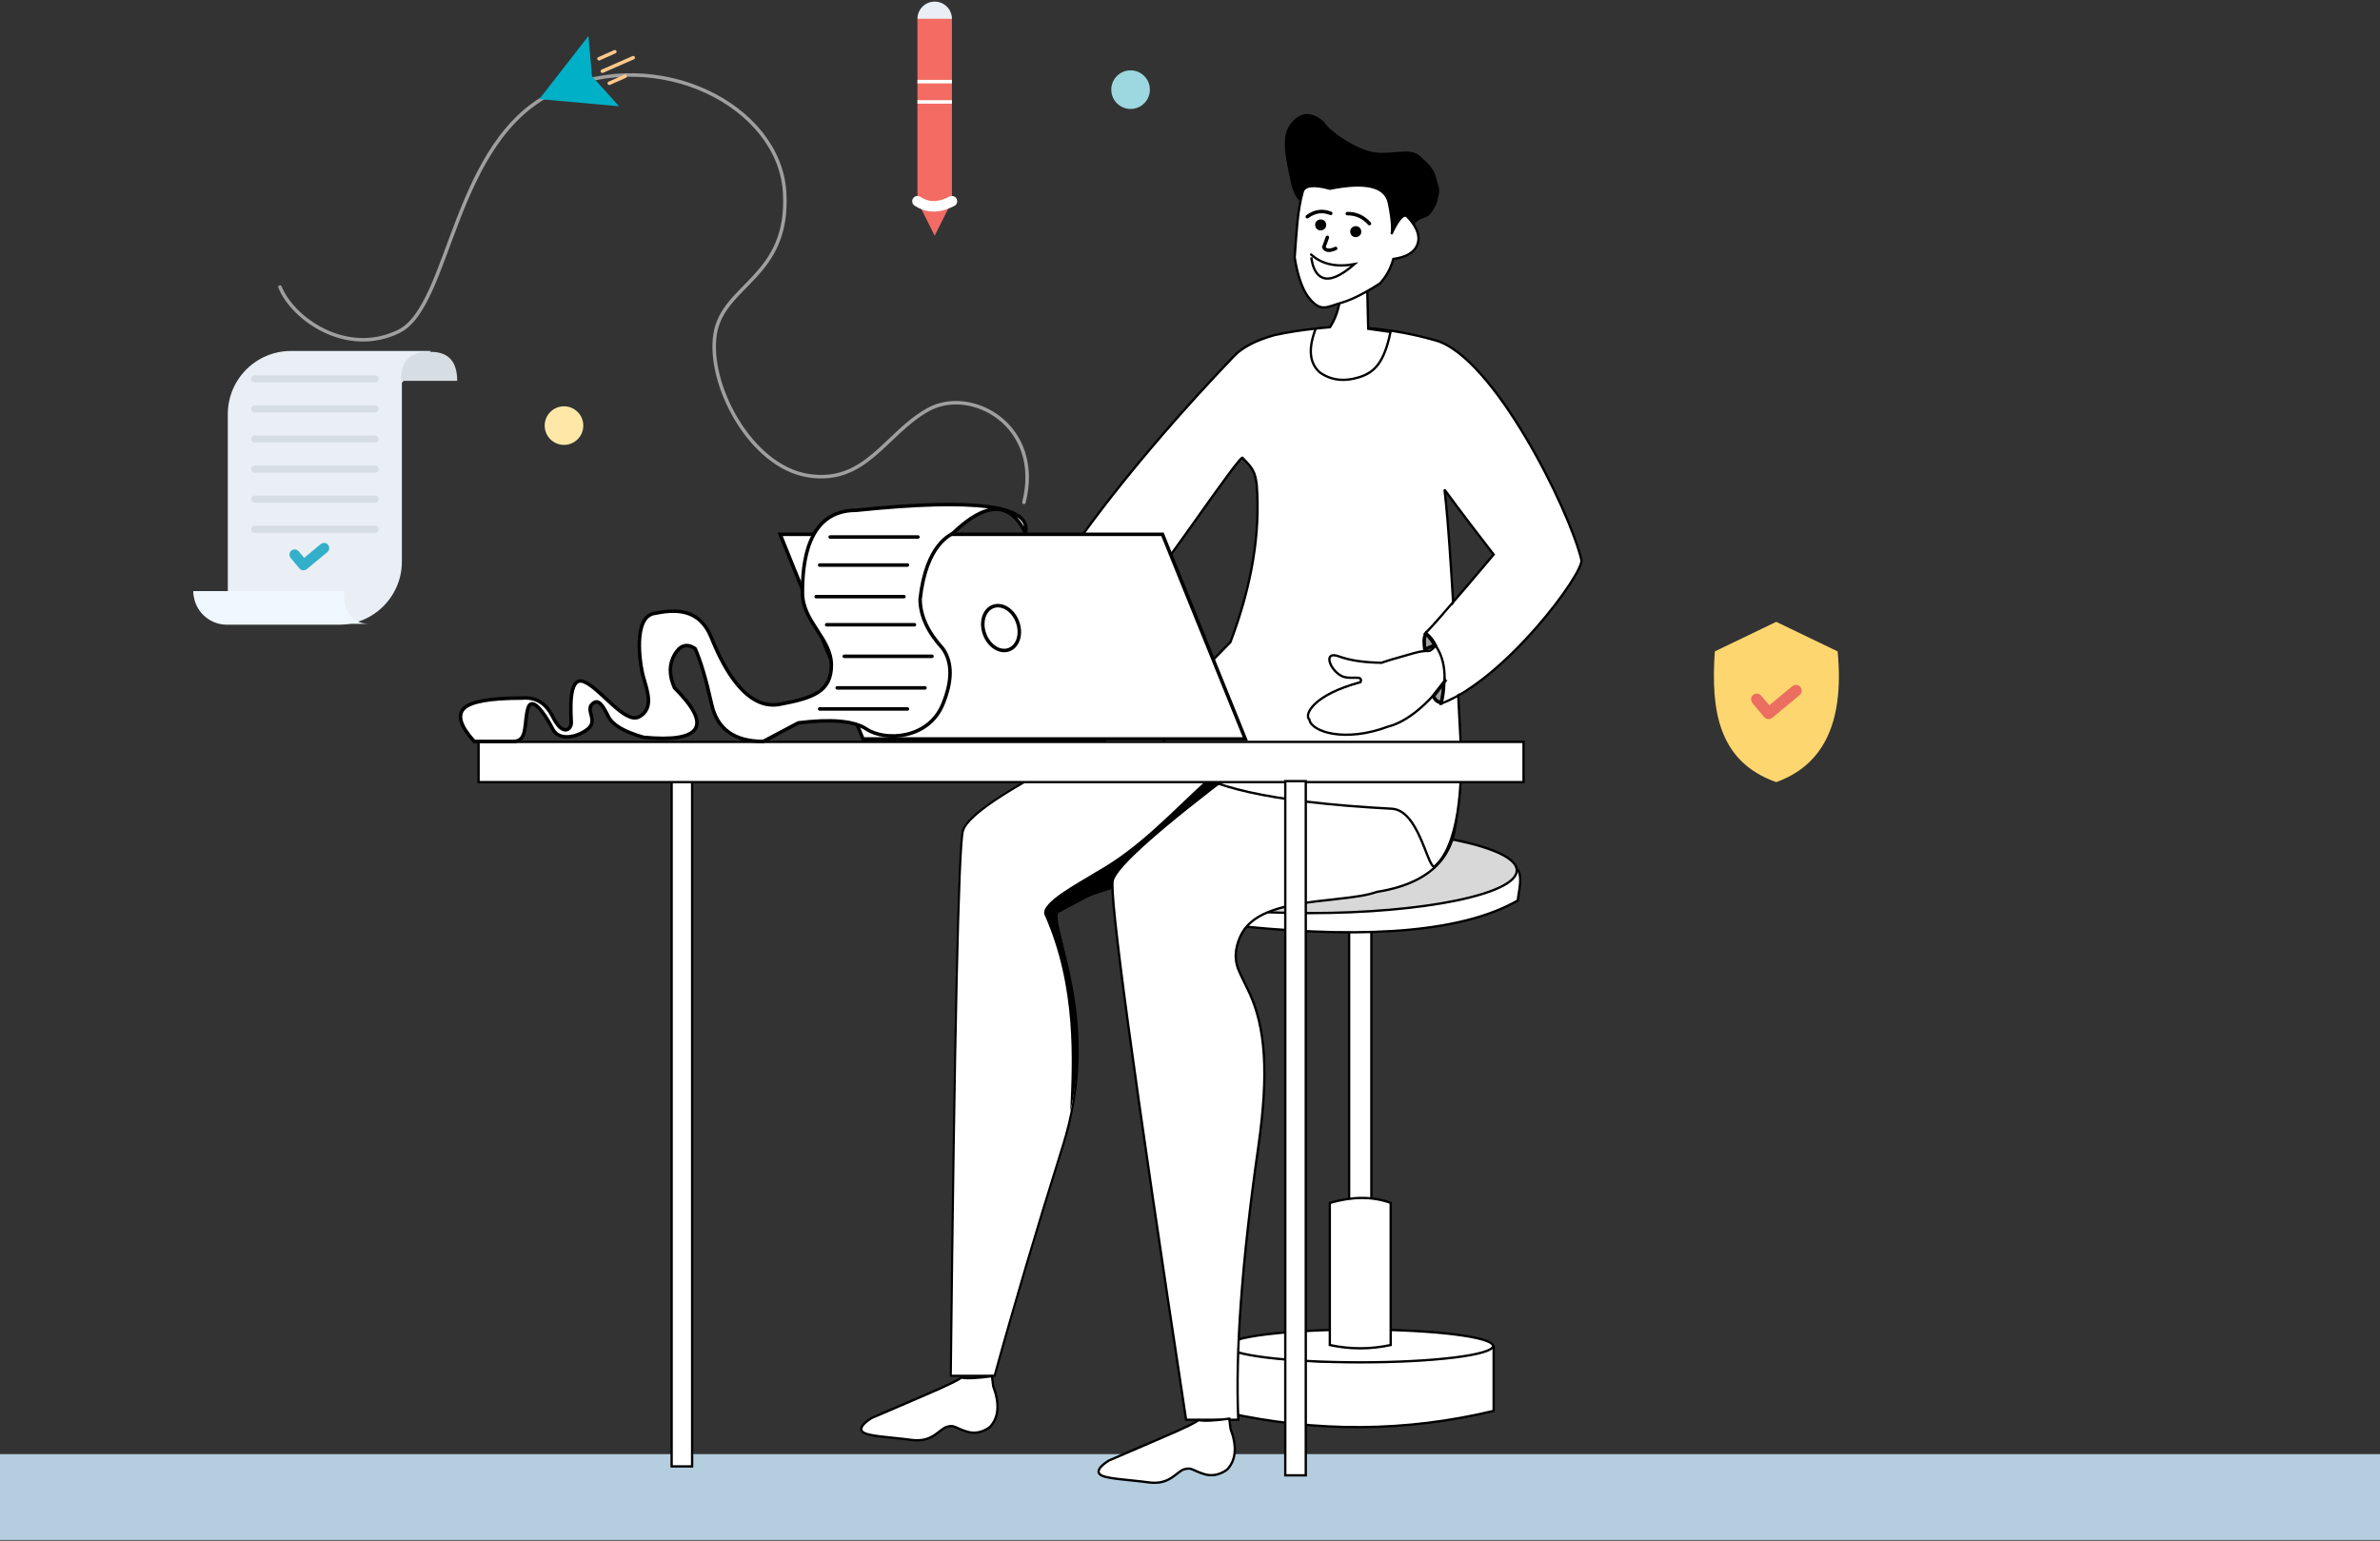 <svg xmlns="http://www.w3.org/2000/svg" width="678" height="439" viewBox="0 0 678 439">
  <rect x="0" y="0" width="678" height="439" fill="#333333" stroke="none"/>
  <g fill="none" fill-rule="evenodd" transform="translate(0 .448)">
    <polygon fill="#B5CEDF" fill-rule="nonzero" points="0 413.869 678 413.869 678 438.324 0 438.324"/>
    <path fill="#FFF" stroke="#000" stroke-linejoin="round" stroke-width=".66" d="M425.5,383.052 L425.5,401.552 C400.5,407.552 375.167,407.719 349.5,402.052 C349.5,402.052 349.5,395.719 349.5,383.052 C362,390.052 417,388.052 425.5,383.052 Z"/>
    <ellipse cx="387.5" cy="383.052" fill="#FFF" stroke="#000" stroke-width=".66" rx="37.812" ry="4.67"/>
    <rect width="6.34" height="107.34" x="384.33" y="261.882" fill="#FFF" stroke="#000" stroke-width=".66"/>
    <path fill="#FFF" stroke="#000" stroke-linejoin="round" stroke-width=".66" d="M354.5,263.552 C391.5,267.219 417.5,264.719 432.5,256.052 C432,256.052 434,250.052 432.5,247.552 C431.5,245.885 405.833,248.719 355.5,256.052 L354.5,263.552 Z"/>
    <ellipse cx="372.931" cy="247.552" fill="#D8D8D8" stroke="#000" stroke-width=".66" rx="59.17" ry="12.17"/>
    <rect width="5.84" height="197.796" x="191.33" y="219.574" fill="#FFF" stroke="#000" stroke-width=".66"/>
    <circle cx="160.668" cy="120.818" r="5.5" fill="#FFE8A7"/>
    <path fill="#FFF" stroke="#000" stroke-width=".6" d="M265.619,228.392 L270.038,235.407 C302.598,249.027 319.429,257.365 320.9,260.679 C321.397,261.799 320.948,263.589 319.478,267.161 C319.055,268.188 317.17,272.579 317.238,272.419 C316.201,274.857 315.372,276.898 314.569,279.035 C308.828,294.296 306.537,309.317 309.097,326.596 C312.821,351.721 315.803,374.281 318.043,394.275 L330.365,396.226 C344.697,298.815 351.667,247.455 351.242,242.449 C350.825,237.539 338.69,226.732 314.962,210.245 L287.117,192.839 L268.446,213.136 L265.619,228.392 Z" transform="scale(-1 1) rotate(-9 0 4213.5)"/>
    <path fill="#000" d="M300.443,221.552 C310.611,230.761 319.685,240.972 332.242,247.989 C337.504,251.276 347.859,256.607 346.943,260.052 C337.703,280.766 338.943,302.052 339.552,316.139 C336.835,305.095 336.835,292.646 339.552,278.793 C342.268,264.94 343.626,259.684 343.626,263.025 L343.626,260.029 L332.242,254.03 L327.869,252.496 L297.443,223.052 L300.443,221.552 Z" transform="matrix(-1 0 0 1 644.443 0)"/>
    <path fill="#FFF" stroke="#000" stroke-width=".66" d="M318.056,221.378 C313.886,240.038 321.017,250.75 339.599,253.683 C342.222,254.604 345.192,255.078 351.609,255.778 C355.332,256.184 355.541,256.208 356.978,256.386 C369.92,257.993 376.703,260.856 379.004,267.73 C380.014,270.746 379.992,273.046 379.091,275.571 C378.621,276.89 376.08,281.927 375.675,282.838 C371.44,292.372 370.23,304.763 373.349,326.491 C377.996,358.853 379.892,384.716 379.037,404.082 L393.904,404.082 C408.853,305.856 415.84,254.372 414.792,250.349 C413.753,246.362 401.6,235.54 378.523,218.116 L356.301,204.942 L331.92,221.114 L331.743,221.168 L318.056,221.378 Z" transform="matrix(-1 0 0 1 731.791 0)"/>
    <g fill="#FFF" transform="translate(300.099 92.793)">
      <path fill-rule="nonzero" stroke="#000" stroke-width=".66" d="M34.528,116.259 C33.672,130.98 35.087,148.134 42.028,153.759 C44.115,152.859 46.528,137.759 53.927,137.196 C128.028,133.259 113.704,118.198 123.528,111.759 C123.528,111.871 113.528,103.759 100.028,89.759 C93.937,73.679 91.437,58.679 92.528,44.759 C93.028,41.259 93.528,40.259 96.528,37.259 C96.45,34.889 122.966,74.371 121.528,70.259 C120.413,67.074 163.317,98.607 146.528,65.759 C145.192,63.146 129.391,40.013 99.028,8.259 C96.62,5.741 92.787,3.741 87.528,2.259 C72.408,-1.021 57.971,-0.902 41.528,3.759 C25.084,8.42 3.528,51.759 0.028,66.259 C-0.898,69.739 21.528,100.259 40.028,107.259 C38.528,99.259 40.545,88.629 44.528,87.259 C40.528,83.259 25.028,64.759 25.028,64.759 C28.528,60.259 35.028,51.759 39.028,46.259 C37.909,55.03 36.409,78.363 34.528,116.259 Z" transform="matrix(-1 0 0 1 150.429 0)"/>
      <polygon points="114.901 77.759 111.401 81.759 113.901 105.259 117.401 103.259"/>
    </g>
    <path fill="#FFF" fill-rule="nonzero" stroke="#000" stroke-width=".66" d="M371.317,200.725 C375.104,200.455 372.338,200.451 377.072,197.34 C381.806,194.229 384.477,192.539 385.086,192.268 C388.332,188.413 390.53,184.965 391.679,181.921 C393.404,177.357 396.156,182.223 395.487,185.735 C395.057,188.764 390.766,190.442 393.201,191.355 C404.845,183.495 410.784,185.304 410.784,187.333 C413.097,190.007 409.192,199.358 397.532,205.626 C394.151,207.993 387.824,210.02 377.072,209.411 L377.224,209.173 C374.24,206.786 372.17,204.013 371.317,200.725 Z" transform="scale(-1 1) rotate(49 0 -663.986)"/>
    <path fill="#A2A0A0" fill-rule="nonzero" stroke="#000" d="M409.103,199.812 C410.033,199.578 410.832,199.071 411.298,197.87 L408.343,194.07 C408.422,196.223 408.638,198.188 409.103,199.812 Z" transform="matrix(-1 0 0 1 819.64 0)"/>
    <path fill="#A2A0A0" fill-rule="nonzero" stroke="#000" d="M408.24,180.054 C407.21,181.061 406.425,182.188 405.707,183.347 L408.578,184.613 C408.774,182.973 408.989,181.325 408.24,180.054 Z" transform="matrix(-1 0 0 1 814.472 0)"/>
    <path fill="#FFF" fill-rule="nonzero" stroke="#000" stroke-width=".66" d="M335.918,397.306 C330.594,397.715 327.226,399.604 325.815,402.972 C325.747,403.177 324.791,406.727 327.317,409.525 C329.843,412.324 330.594,411.847 331.003,414.099 C331.413,416.352 328.546,419.697 331.891,424.886 C335.236,430.074 338.171,436.013 339.946,436.559 C341.129,436.923 341.926,435.603 342.336,432.6 C341.926,419.492 341.721,412.37 341.721,411.232 C341.721,409.525 341.653,405.566 341.994,404.542 C341.038,403.251 339.923,400.543 338.649,396.418 L335.918,397.306 Z" transform="scale(-1 1) rotate(-65 0 940.728)"/>
    <path fill="#FFF" fill-rule="nonzero" stroke="#000" stroke-width=".66" d="M268.318,385.2 C262.994,385.609 259.626,387.498 258.215,390.866 C258.147,391.071 257.191,394.621 259.717,397.42 C262.243,400.219 262.994,399.741 263.403,401.993 C263.813,404.246 260.946,407.591 264.291,412.78 C267.636,417.968 270.571,423.907 272.346,424.453 C273.529,424.817 274.326,423.498 274.736,420.494 C274.326,407.387 274.121,400.264 274.121,399.126 C274.121,397.42 274.053,393.46 274.394,392.436 C273.438,391.145 272.323,388.437 271.049,384.312 L268.318,385.2 Z" transform="scale(-1 1) rotate(-65 0 822.511)"/>
    <rect width="297.689" height="11.458" x="136.33" y="210.941" fill="#FFF" stroke="#000" stroke-width=".66"/>
    <rect width="5.84" height="197.796" x="366.142" y="222.118" fill="#FFF" stroke="#000" stroke-width=".66"/>
    <path fill="#FFF" stroke="#000" stroke-width=".66" d="M378.83,342.299 L378.83,382.787 C384.611,384.034 390.389,384.034 396.17,382.787 L396.17,342.283 C390.807,340.358 385.19,340.461 378.83,342.299 Z"/>
    <path fill="#FFF" stroke="#000" d="M222.242,151.793 L245.837,210.111 L354.758,210.111 L331.163,151.793 L222.242,151.793 Z"/>
    <ellipse cx="285.175" cy="178.506" fill="#FFF" stroke="#000" rx="5" ry="6.552" transform="rotate(-20 285.175 178.506)"/>
    <path fill="#FFF" stroke="#000" stroke-linejoin="round" d="M292.107,151.419 C287.794,142.402 280.934,142.402 271.526,151.419 C270.938,152.007 263.882,154.359 262.118,170.235 C262.118,174.939 264.274,179.643 268.586,184.348 C271.33,188.268 271.33,193.56 268.586,200.224 C264.47,210.22 252.122,210.808 246.829,207.28 C243.301,204.928 236.833,204.34 227.425,205.516 L217.429,210.808 C209.196,210.808 204.296,207.28 202.728,200.224 C201.16,193.168 199.592,187.876 198.024,184.348 C195.672,182.779 193.712,183.367 192.144,186.112 C190.576,188.856 190.576,191.992 192.144,195.52 C197.632,201.008 199.592,204.928 198.024,207.28 C196.456,209.632 191.556,210.416 183.324,209.632 C177.836,208.064 174.504,206.104 173.328,203.752 C171.564,200.224 170.388,198.46 168.623,200.224 C166.859,201.988 170.388,204.928 167.447,207.28 C164.507,209.632 159.215,210.808 157.451,207.28 C155.995,204.367 152.936,199.451 151.251,200.14 C150.895,200.286 150.6,200.682 150.395,201.4 C149.219,205.516 150.395,210.808 146.279,210.808 C143.535,210.808 139.811,210.808 135.107,210.808 C131.187,206.496 130.207,203.36 132.167,201.4 C134.127,199.44 139.615,198.46 148.631,198.46 C152.551,198.068 155.491,199.832 157.451,203.752 C160.391,209.632 162.743,207.28 162.743,205.516 C162.743,203.752 161.567,191.992 166.271,193.756 C170.976,195.52 178.032,206.104 182.148,203.752 C186.264,201.4 184.5,196.696 183.324,192.58 C182.148,188.464 180.384,175.527 186.264,174.351 C192.144,173.175 199.2,172.587 202.728,181.407 C206.256,190.228 212.725,201.988 222.133,200.224 C231.541,198.46 236.833,196.696 236.833,189.052 C236.833,181.407 228.601,176.703 228.601,168.471 C228.601,160.239 229.777,144.951 243.889,144.951 C277.994,141.422 294.067,143.579 292.107,151.419 Z"/>
    <g transform="translate(55.082 99.552)">
      <path fill="#E9EFF4" d="M27.815,0 L67.669,0 L67.669,0 L59.404,9.04 L59.404,60 C59.404,69.941 51.345,78 41.404,78 L9.556,78 C4.278,78 6.46343353e-16,73.722 0,68.444 L0,68.444 L0,68.444 L9.815,68.444 L9.815,18 C9.815,8.059 17.873,5.37886881e-15 27.815,0 Z"/>
      <path fill="#F0F8FF" d="M50.623,77.742 C45.457,77.914 42.874,74.815 42.874,68.444 C42.874,68.444 28.583,68.444 0,68.444 C0.517,73.437 3.185,76.536 8.007,77.742 C8.007,77.742 22.212,77.742 50.623,77.742 Z"/>
      <path fill="#D6DDE3" d="M59.14,0.2 C59.14,5.71 61.637,8.465 66.63,8.465 C66.63,8.465 75.412,9.756 75.153,0.2 C75.153,0.2 69.816,0.2 59.14,0.2 Z" transform="rotate(-180 67.15 4.361)"/>
      <g stroke="#D6DDE3" stroke-linecap="round" stroke-width="2" transform="translate(17.487 7.508)">
        <line x2="34.286" y1=".429" y2=".429"/>
        <line x2="34.286" y1="9" y2="9"/>
        <line x2="34.286" y1="17.571" y2="17.571"/>
        <line x2="34.286" y1="26.143" y2="26.143"/>
        <line x2="34.286" y1="34.714" y2="34.714"/>
        <line x2="34.286" y1="43.286" y2="43.286"/>
      </g>
      <path fill="#00B0C7" fill-rule="nonzero" stroke="#33AFCA" stroke-width="2" d="M29.213,57.705 C29.042,57.501 28.741,57.477 28.54,57.651 C28.34,57.825 28.316,58.132 28.487,58.335 L31.007,61.338 C31.175,61.538 31.47,61.566 31.67,61.399 L37.538,56.541 C37.743,56.372 37.774,56.066 37.607,55.858 C37.441,55.651 37.141,55.619 36.936,55.788 L31.43,60.347 L29.213,57.705 Z"/>
    </g>
    <g transform="translate(261.359)">
      <path fill="#F26C63" d="M0,56.892 L0,5.487 C-3.32054708e-16,2.776 2.198,0.578 4.909,0.578 C7.621,0.578 9.819,2.776 9.819,5.487 L9.819,56.892 L9.819,56.892 L4.909,66.711 L0,56.892 Z"/>
      <path stroke="#FFF" stroke-linecap="round" stroke-width="3" d="M0,56.892 C2.597,58.583 5.687,59.039 9.819,56.892"/>
      <line x2="9.819" y1="28.591" y2="28.591" stroke="#FFF"/>
      <line x2="9.819" y1="22.815" y2="22.815" stroke="#FFF"/>
      <path fill="#E9EFF4" d="M4.925,0.015 L4.894,0.015 C2.191,0.015 -3.31008254e-16,2.207 0,4.909 L0,4.909 L0,4.909 L9.819,4.909 C9.819,2.207 7.628,0.015 4.925,0.015 Z"/>
    </g>
    <g transform="translate(488.243 176.729)">
      <path fill="#FDD66F" d="M0.267,8.423 C-0.896,25.084 1.177,39.783 17.76,45.676 C30.388,41.093 37.3,29.921 35.253,8.423 L17.76,0 L0.267,8.423 Z"/>
      <path fill="#F26C63" fill-rule="nonzero" stroke="#EB6E60" stroke-width="2" d="M12.695,21.653 C12.466,21.381 12.065,21.349 11.798,21.581 C11.53,21.813 11.499,22.222 11.727,22.493 L15.088,26.498 C15.312,26.766 15.705,26.802 15.973,26.58 L23.8,20.1 C24.072,19.875 24.114,19.467 23.892,19.19 C23.67,18.912 23.269,18.87 22.997,19.096 L15.652,25.176 L12.695,21.653 Z"/>
    </g>
    <line x1="236.5" x2="261.5" y1="152.552" y2="152.552" stroke="#000" stroke-linecap="round"/>
    <line x1="233.5" x2="258.5" y1="160.552" y2="160.552" stroke="#000" stroke-linecap="round"/>
    <line x1="232.5" x2="257.5" y1="169.552" y2="169.552" stroke="#000" stroke-linecap="round"/>
    <line x1="235.5" x2="260.5" y1="177.552" y2="177.552" stroke="#000" stroke-linecap="round"/>
    <line x1="240.5" x2="265.5" y1="186.552" y2="186.552" stroke="#000" stroke-linecap="round"/>
    <line x1="238.5" x2="263.5" y1="195.552" y2="195.552" stroke="#000" stroke-linecap="round"/>
    <line x1="233.5" x2="258.5" y1="201.552" y2="201.552" stroke="#000" stroke-linecap="round"/>
    <g transform="translate(79.755 9.793)">
      <path stroke="#9F9F9F" stroke-linecap="round" d="M1.70530257e-13,71.539 C3.664,80.652 18.957,91.449 33.839,84.195 C48.721,76.941 49.055,29.413 78.499,15.828 C107.944,2.243 142.196,19.984 143.757,44.413 C145.317,68.841 126.223,70.688 123.965,84.943 C121.708,99.199 133.981,122.663 150.464,125.274 C166.947,127.885 172.497,113.205 184.683,106.463 C196.868,99.72 217.459,110.849 211.942,132.883"/>
      <polygon fill="#00B0C7" fill-rule="nonzero" points="87.885 0 88.883 11.479 96.597 20.037 73.887 17.999 73.885 18 73.886 17.999 73.885 18 73.886 17.998"/>
      <line x1="90.885" x2="95.385" y1="6.5" y2="4.5" stroke="#FFC98A" stroke-linecap="round"/>
      <line x1="93.823" x2="98.323" y1="13.484" y2="11.484" stroke="#FFC98A" stroke-linecap="round"/>
      <line x1="91.843" x2="100.626" y1="10.043" y2="6.198" stroke="#FFC98A" stroke-linecap="round"/>
    </g>
    <circle cx="322.074" cy="25.094" r="5.5" fill="#9DD7DF"/>
    <g transform="translate(365.014 32.044)">
      <path fill="#000" d="M27.368,22.283 C15.377,18.201 6.939,33.62 2.942,20.469 C1.609,14.12 -0.167,7.318 2.053,3.69 C4.274,0.062 7.827,-1.752 12.268,2.329 C13.156,4.143 19.03,8.754 24.703,10.492 C30.377,12.23 36.25,9.131 39.359,11.852 C42.468,14.573 43.667,16.044 44.244,18.655 C44.822,21.266 45.577,20.922 44.244,25.457 C41.58,31.352 40.247,28.178 37.583,31.806 C35.806,34.225 34.622,34.829 34.03,33.62 C29.658,35.972 27.438,32.193 27.368,22.283 Z"/>
      <g stroke="#000" transform="matrix(-1 0 0 1 40.907 16.908)">
        <path fill="#FFF" fill-rule="nonzero" stroke-width=".66" d="M14.235,25.295 L16.535,45.073 L10.374,46.854 C13.302,55.04 16.326,57.587 20.867,58.364 C25.407,59.14 29.111,58.155 31.979,55.406 C34.489,52.359 34.282,48.307 31.355,42.99 C31.414,42.87 30.357,42.989 27.25,43.109 C24.263,39.703 22.301,34.495 22.301,27.983 C22.36,27.804 19.672,26.908 14.235,25.295 Z" transform="rotate(8 22.046 41.957)"/>
        <path fill="#FFF" fill-rule="nonzero" stroke-width=".66" d="M9.534,25.474 C10.745,28.477 12.084,30.168 13.995,31.962 C18.627,34.316 22.441,35.765 25.438,36.308 C29.932,37.123 31.452,38.328 34.215,34.559 C36.057,32.047 37.134,27.891 37.447,22.09 C36.257,15.674 35.327,8.985 33.158,3.603 C32.361,1.975 29.771,1.999 25.387,3.676 C15.019,2.706 9.599,4.644 9.127,9.489 C8.419,16.757 9.341,18.367 9.214,18.144 C9.088,17.922 5.725,12.102 4.348,13.863 C2.97,15.624 0.712,19.081 2.33,22.18 C3.409,24.246 5.811,25.344 9.534,25.474 Z" transform="rotate(6 19.608 19.78)"/>
        <path stroke-linecap="round" d="M15.971,14.63 C17.469,12.545 19.456,11.381 21.932,11.138" transform="rotate(6 18.951 12.884)"/>
        <path stroke-linecap="round" d="M26.85,11.745 C29.075,10.564 31.32,10.646 33.585,11.991" transform="rotate(6 30.218 11.454)"/>
        <path fill="#FFF" fill-rule="nonzero" stroke-width=".66" d="M20.078,26.494 C25.327,26.896 29.321,25.555 32.06,22.471 C32.063,22.389 32.533,27.751 29.516,29.372 C27.505,30.453 24.359,29.494 20.078,26.494 Z" transform="rotate(6 26.083 26.136)"/>
        <path stroke-linecap="round" d="M27.593,18.187 L28.897,20.864 C28.53,21.947 27.426,22.183 25.583,21.57" transform="rotate(6 27.24 20.044)"/>
        <circle cx="19.703" cy="16.601" r="1.075" fill="#000" fill-rule="nonzero" transform="rotate(8 19.703 16.601)"/>
        <circle cx="29.694" cy="14.685" r="1.075" fill="#000" fill-rule="nonzero" transform="rotate(8 29.694 14.685)"/>
      </g>
    </g>
  </g>
</svg>
